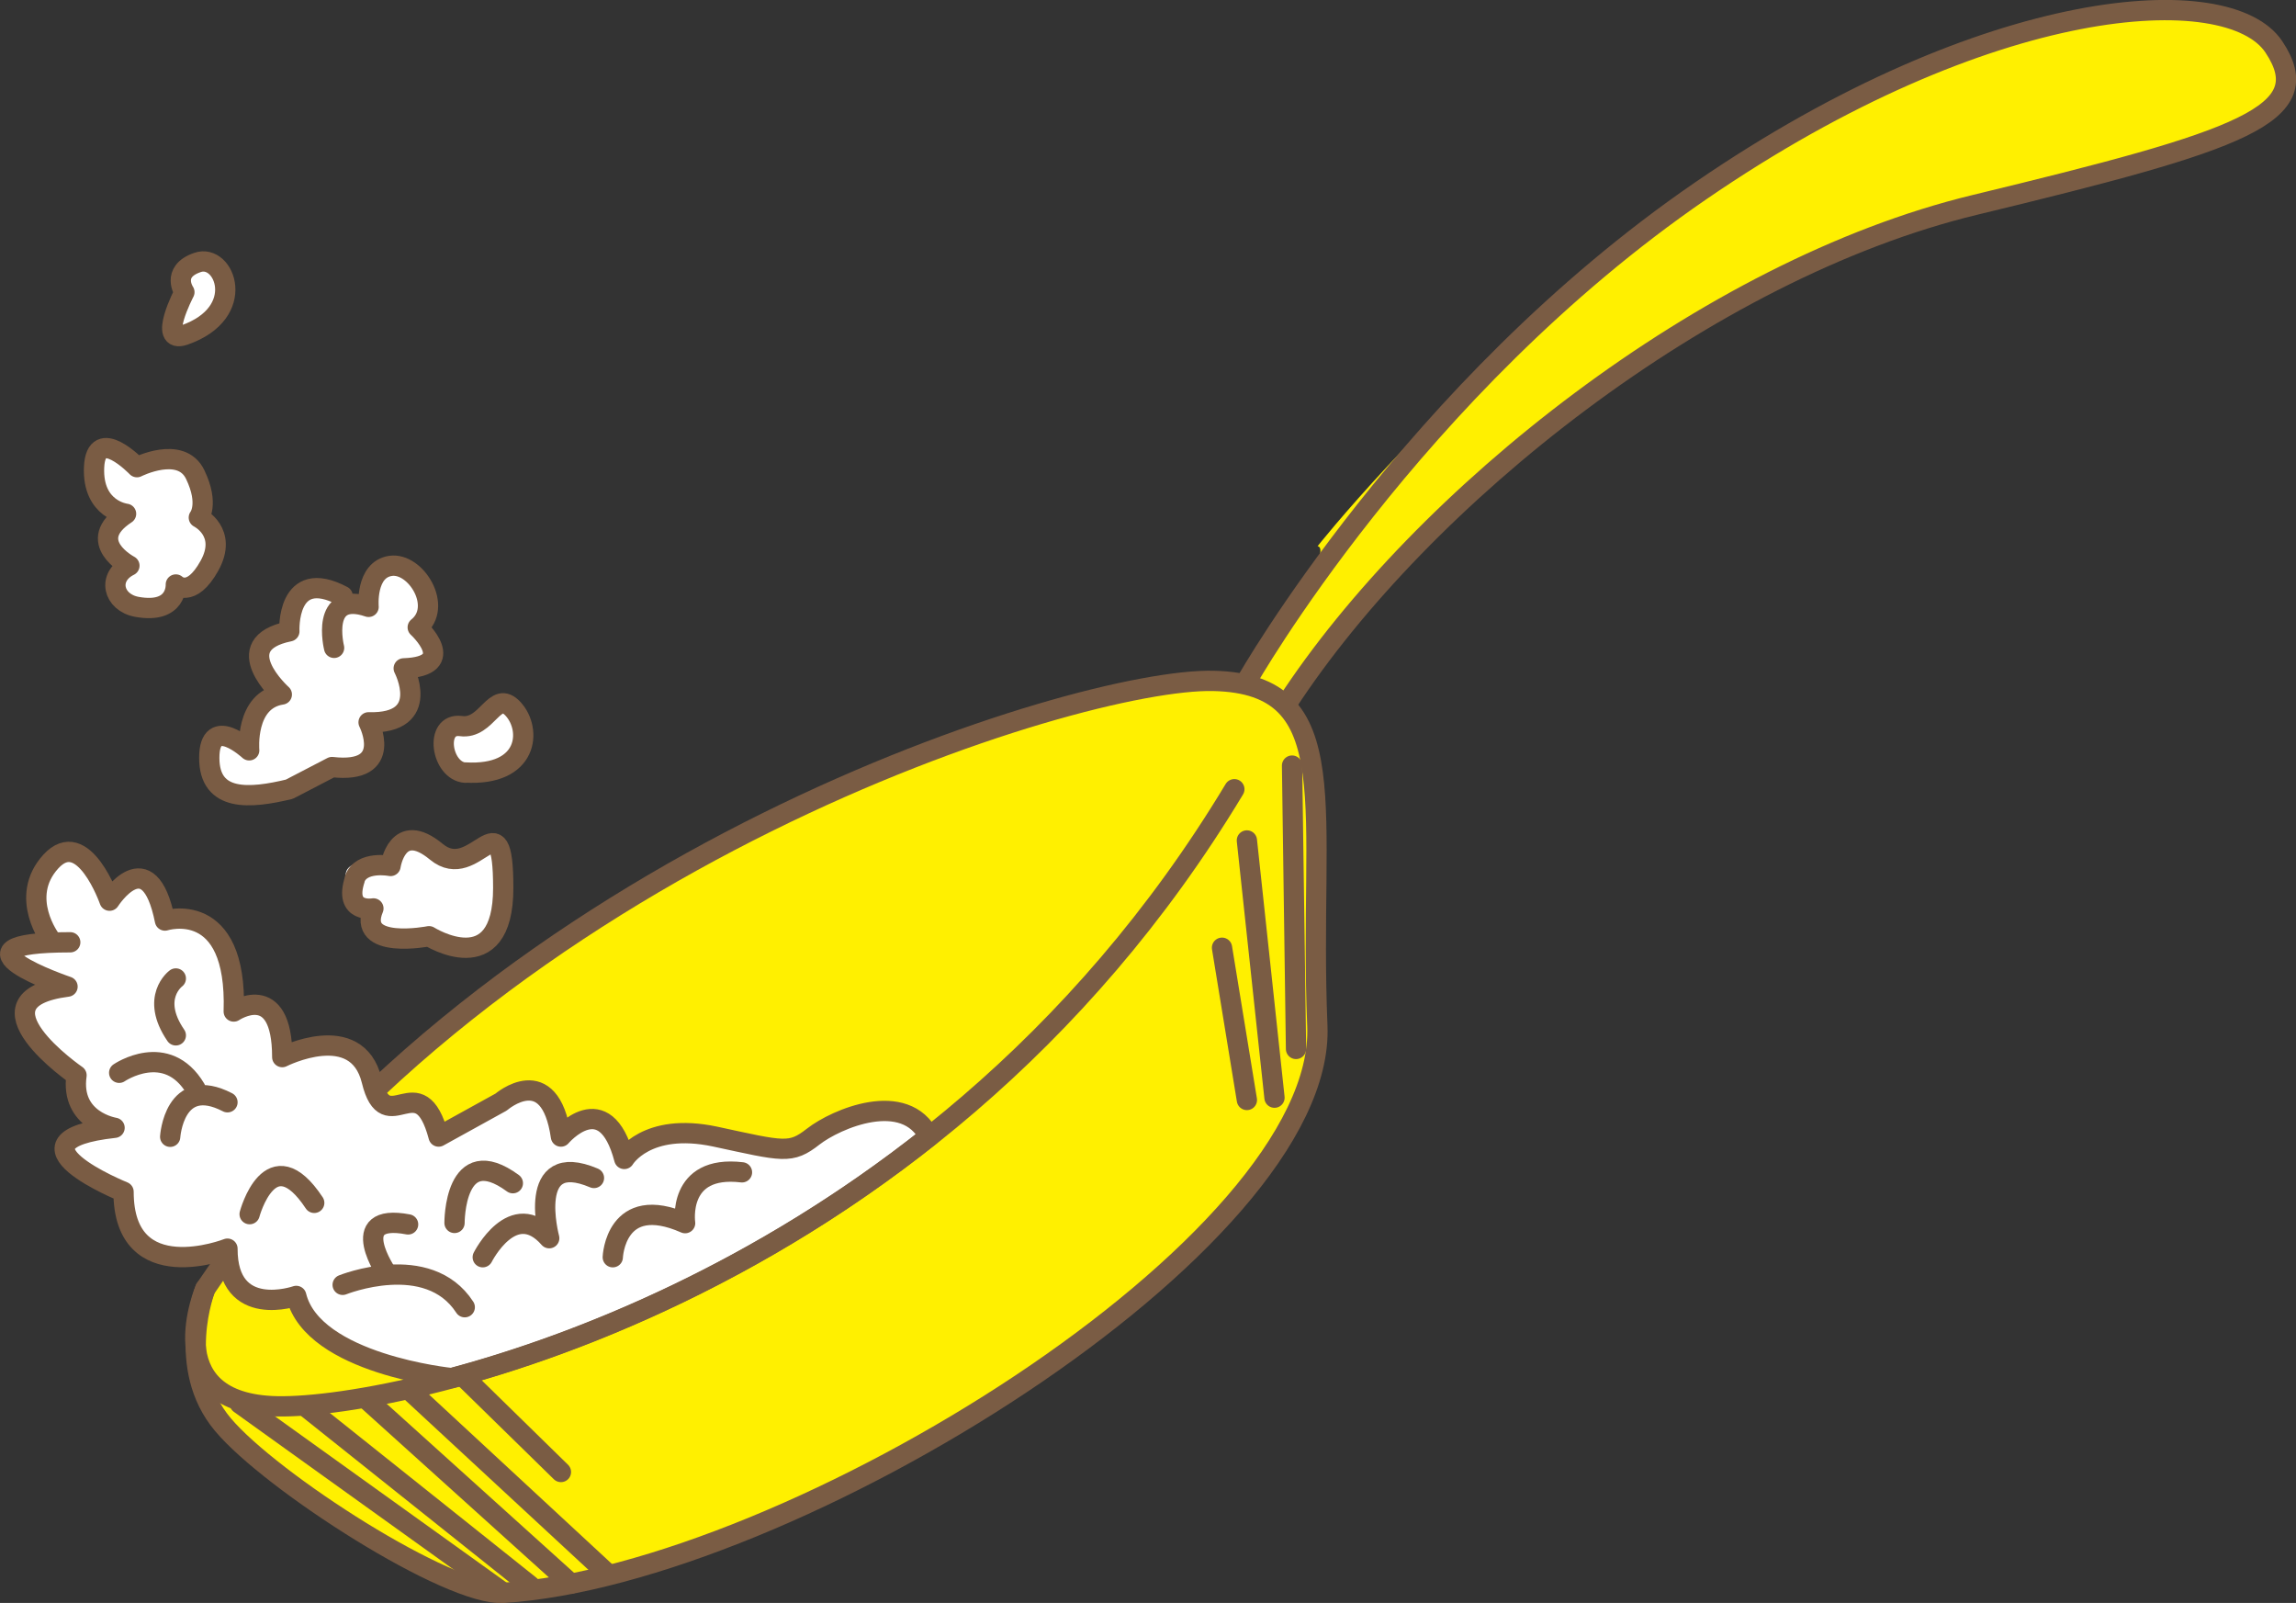 <?xml version="1.0" encoding="UTF-8"?><svg id="_レイヤー_2" xmlns="http://www.w3.org/2000/svg" viewBox="0 0 109.82 76.65"><rect x="0" y="0" width="109.82" height="76.65" fill="#333333" stroke="none"/><defs><style>.cls-1{fill:#fff000;}.cls-2{fill:#fff;}.cls-3{fill:none;stroke:#7a5c44;stroke-linecap:round;stroke-linejoin:round;stroke-width:.97px;}</style></defs><g id="layout"><path class="cls-1" d="M18.03,52.05s17.96-17,41.02-19.33c5.25-6.66,3.97-6.6,3.97-6.6,0,0,19.46-24.64,41.21-25.63,2.61,0,7.79,1.99,3.8,4.98-3.99,1.99-12.5,4.07-12.5,4.07,0,0-10.07,2.26-19.47,9.31-5.84,4.13-14.39,14.62-14.39,14.62,0,0,1.46,2.59,1.23,4.49-.45,10.78.12,11.74.12,11.74,0,0-1.15,10.06-16.2,17.55-7.17,4.03-16.18,9.67-24.58,8.58-4.85-2.17-10.77-6.53-10.77-6.53,0,0-4.05-4.15-.85-8.82,1.43-2.37,7.41-8.43,7.41-8.43Z"/><path class="cls-2" d="M8.69,14.24c.13-.44-.1-.98.18-1.33.2-.26.58-.29.91-.29.26,0,.53-.01.77.08.08.03.16.07.22.13.11.11.16.26.19.41.14.71-.09,1.48-.6,2-.4.41-1.26.85-1.85.64-.82-.29.05-1.17.18-1.62Z"/><path class="cls-2" d="M5.11,25.85c-.08-.53.1-1.1.47-1.49-.34-.17-.56-.52-.66-.88s-.09-.75-.08-1.13c0-.26.03-.56.24-.72.19-.14.46-.11.66,0s.37.28.55.43c.07.06.14.11.22.13.11.03.22,0,.33-.04.74-.21,1.55-.27,2.25.03.2.08.38.2.52.36.22.26.27.63.24.97s-.14.67-.23,1c-.02.07-.04.15,0,.22.02.05.06.09.1.13.23.25.29.61.26.94s-.15.65-.23.97c-.1.38-.15.78-.38,1.1s-.69.52-1.02.31c-.09.45-.55.74-1,.82-.54.09-1.13-.07-1.49-.48-.4-.47-.18-.84-.19-1.36,0-.46-.5-.81-.58-1.31Z"/><path class="cls-2" d="M10.39,37.08c-.35-.44-.48-1.07-.23-1.58.1-.21.28-.4.52-.42.35-.03.62.34.97.36.25-.91.85-1.73,1.65-2.25-.42-.46-.66-1.07-.66-1.69,0-.28.05-.58.24-.78.14-.15.34-.23.49-.36.26-.22.36-.57.47-.89.14-.43.32-.85.52-1.25.03-.07.07-.14.14-.18.08-.05.18-.04.27-.03.54.06,1.1.13,1.54.44.11.08.21.17.33.25.34.21.76.23,1.16.23-.14-.35-.18-.75-.11-1.12.02-.09.04-.17.1-.24.06-.06.15-.08.23-.1.7-.15,1.49.07,1.95.62s.53,1.41.1,1.98c.34.33.71.76.57,1.21-.08.26-.3.44-.55.54s-.52.11-.79.12c.3.54.32,1.23.05,1.78s-.82.97-1.43,1.06c-.1.02-.21.03-.28.11-.06.08-.05.2-.04.3.05.8-.67,1.57-1.47,1.57-.14,0-.29-.02-.43.01-.13.03-.24.11-.35.18-.52.34-1.04.69-1.63.89-1,.35-2.61.09-3.32-.78Z"/><path class="cls-2" d="M22.61,36.79c-.4-.01-1.12-.07-1.31-.42-.19-.37.11-1.16.38-1.47.22-.25.58-.26.9-.33.54-.11,1.02-.39,1.5-.66.06-.03.13-.07.2-.04.05.02.07.07.1.11.24.45.45.92.49,1.43s-.03.93-.57.96l-1.68.42Z"/><path class="cls-2" d="M16.71,42.49c-.16-.29-.27-.66-.09-.93.18-.26.54-.29.85-.27s.64.09.92-.05c.24-.12.39-.37.6-.55.35-.3.89-.36,1.29-.14.16.08.3.21.47.29.44.21.96.09,1.43-.03.37-.1.75-.2,1.12-.29.14-.04.3-.07.42.02.08.06.11.16.13.26.27,1.23,0,2.4-.54,3.54-.11.24-.52.56-.73.72-.31.22-.73.19-1.1.09s-.71-.29-1.09-.34c-.4-.05-.82.04-1.22-.03-1.04-.17-1.98-1.42-2.45-2.29Z"/><path class="cls-3" d="M9.82,61.63s-1.46,3.76.84,6.49c2.3,2.74,10.82,8.21,13.41,8.05,13.7-.87,39.37-16.75,38.94-27.11-.43-10.36,1.5-16.36-4.97-16.5-6.48-.15-34.4,8.49-48.22,29.07Z"/><path class="cls-2" d="M21.59,65.78c-.42-.05-6.55-.78-7.29-3.83,0-.04-.03-.06-.06-.08-.02,0-.04-.01-.06-.01-.01,0-.03,0-.04,0-.01,0-1.44.49-2.35-.15-.52-.37-.78-1.04-.78-1.99,0-.04-.02-.08-.06-.1-.03-.02-.08-.03-.12-.01-.02,0-2.36.91-3.75-.04-.69-.47-1.04-1.33-1.04-2.56,0-.05-.03-.1-.08-.12-1.1-.44-2.82-1.38-2.74-1.98.03-.22.37-.63,2.27-.84.06,0,.11-.06.11-.12,0-.07-.05-.12-.11-.13-.08-.01-2-.33-1.71-2.36,0-.05-.01-.1-.05-.12-.75-.52-2.64-2.07-2.4-3.05.12-.49.76-.82,1.91-.96.06-.01.11-.06.11-.11,0-.06-.03-.11-.09-.13-1.32-.45-2.71-1.13-2.66-1.45.02-.1.26-.42,2.75-.42.07,0,.13-.06.13-.13s-.06-.13-.13-.13c-.29,0-.56,0-.8.01,0-.03,0-.06-.03-.08-.01-.02-1.48-1.96,0-3.58.3-.33.61-.47.91-.41.96.19,1.67,2.21,1.68,2.23.02.04.06.08.1.08.05,0,.1-.02.12-.06.2-.31.84-1.09,1.38-.99.44.08.8.74,1.04,1.9,0,.03.03.06.06.08.03.02.07.03.1.01.01,0,1.09-.33,1.96.33.84.64,1.23,1.94,1.17,3.89,0,.05.02.09.06.11.04.03.09.02.13,0,0,0,.78-.52,1.37-.2.49.26.75,1.04.75,2.27,0,.05.02.09.06.11.04.03.08.03.12,0,.02,0,1.84-.92,3.07-.35.51.24.86.71,1.03,1.39.37,1.52,1.02,1.37,1.58,1.24.6-.14,1.16-.27,1.62,1.46,0,.04.04.07.07.08.04.01.07.01.11,0l3.01-1.66s.87-.74,1.59-.46c.54.2.89.88,1.06,2.04,0,.05.04.09.09.1.05.02.1,0,.13-.04,0,0,.82-.96,1.59-.77.53.12.94.72,1.22,1.79.01.05.05.08.1.09.05,0,.1-.02.13-.06.04-.07,1.04-1.69,4.2-1.01l.58.12c2.8.61,3.16.69,4.23-.15.81-.63,2.63-1.43,3.96-1.13.6.13,1.05.47,1.35,1-8.96,7.07-18.05,10.21-22.69,11.45"/><path class="cls-3" d="M9.82,61.63s-2.3,5.33,3.17,5.61c5.47.29,31.23-4.89,46.05-29.5"/><line class="cls-3" x1="11.47" y1="67.12" x2="24.07" y2="76.16"/><line class="cls-3" x1="14.6" y1="67.25" x2="25.36" y2="75.83"/><line class="cls-3" x1="17.64" y1="67.01" x2="27.31" y2="75.73"/><line class="cls-3" x1="19.52" y1="66.42" x2="29.11" y2="75.3"/><line class="cls-3" x1="22.23" y1="65.89" x2="26.83" y2="70.39"/><line class="cls-3" x1="61.8" y1="36.61" x2="61.99" y2="50.16"/><line class="cls-3" x1="60.96" y1="52.49" x2="59.64" y2="40.19"/><line class="cls-3" x1="58.45" y1="45.32" x2="59.64" y2="52.6"/><path class="cls-3" d="M59.64,32.55s7.93-13.97,21.7-23.42C95.12-.33,106.6-1,108.76,2.24c2.16,3.24-1.49,4.46-14.31,7.56-12.83,3.1-26.46,13.98-32.89,23.83"/><path class="cls-3" d="M8.41,46.79s-1.24.91,0,2.72"/><path class="cls-3" d="M5.7,51.3s2.27-1.55,3.65.76"/><path class="cls-3" d="M8.14,54.36s.19-2.97,2.74-1.65"/><path class="cls-3" d="M11.94,58.06s.99-3.71,3.09-.54"/><path class="cls-3" d="M16.39,61.44s4.08-1.64,5.84,1.07"/><path class="cls-3" d="M18.53,60.94s-2.06-2.97.99-2.39"/><path class="cls-3" d="M21.74,58.48s-.02-3.96,2.79-1.9"/><path class="cls-3" d="M23.09,60.12s1.45-2.88,3.18-.91c0,0-1.15-4.28,2.14-2.88"/><path class="cls-3" d="M29.31,60.12s.12-3.1,3.46-1.63c0,0-.41-2.8,2.72-2.43"/><path class="cls-3" d="M2.43,44.94s-1.56-2.03,0-3.74c1.56-1.71,2.81,1.87,2.81,1.87,0,0,1.87-2.93,2.65.95,0,0,3.47-1.11,3.29,4.35,0,0,2.32-1.56,2.32,2.18,0,0,3.56-1.81,4.28,1.12.71,2.93,2.27-.83,3.2,2.68l2.99-1.65s2.33-2.02,2.86,1.65c0,0,2.1-2.47,3.03,1.07,0,0,1.04-1.77,4.34-1.07,3.3.71,3.61.85,4.7,0,1.09-.85,4.39-2.27,5.54,0h0c-8.09,6.41-16.57,9.87-22.84,11.55,0,0-6.63-.66-7.43-3.93,0,0-3.3,1.16-3.29-2.26,0,0-4.97,1.95-4.97-2.72,0,0-6.04-2.44-.43-3.06,0,0-2.13-.33-1.82-2.51,0,0-5.26-3.62-.43-4.24,0,0-6.26-2.12.13-2.12"/><path class="cls-3" d="M16.96,42.05c.3-.92,1.72-.64,1.72-.64,0,0,.32-2.23,2.19-.68,1.87,1.55,3.2-2.82,3.2,1.73,0,4.55-3.55,2.31-3.55,2.31,0,0-3.5.69-2.66-1.33,0,0-1.43.26-.89-1.39Z"/><path class="cls-3" d="M15.98,30.98s-.69-2.76,1.65-1.96c0,0-.16-1.78,1.05-1.96,1.21-.18,2.53,1.96,1.3,2.94,0,0,2.04,1.87-.67,1.96,0,0,1.4,2.67-1.68,2.58,0,0,1.27,2.49-1.75,2.14l-2.04,1.06c-1.87.45-3.83.63-3.83-1.5s1.91-.36,1.91-.36c0,0-.22-2.4,1.56-2.67,0,0-2.67-2.4.36-3.02,0,0-.16-3.12,2.55-1.69"/><path class="cls-3" d="M6.55,29.02c-1.15-.21-1.43-1.44-.36-1.97,0,0-2.19-1.15-.16-2.48,0,0-1.62-.18-1.53-2.23.09-2.05,2.05,0,2.05,0,0,0,2.11-1.07,2.79.36.68,1.42.17,2.05.17,2.05,0,0,1.4.69.51,2.3-.89,1.61-1.61.9-1.61.9,0,0,.09,1.42-1.86,1.07Z"/><path class="cls-3" d="M8.82,16.02c-1.31.45,0-2.05,0-2.05,0,0-.67-.98.63-1.42,1.3-.45,2.43,2.4-.63,3.47Z"/><path class="cls-3" d="M22.26,36.95c-1.16-.07-1.5-2.4-.22-2.23,1.28.18,1.61-1.8,2.51-.81.9.99.73,3.21-2.3,3.03Z"/></g></svg>